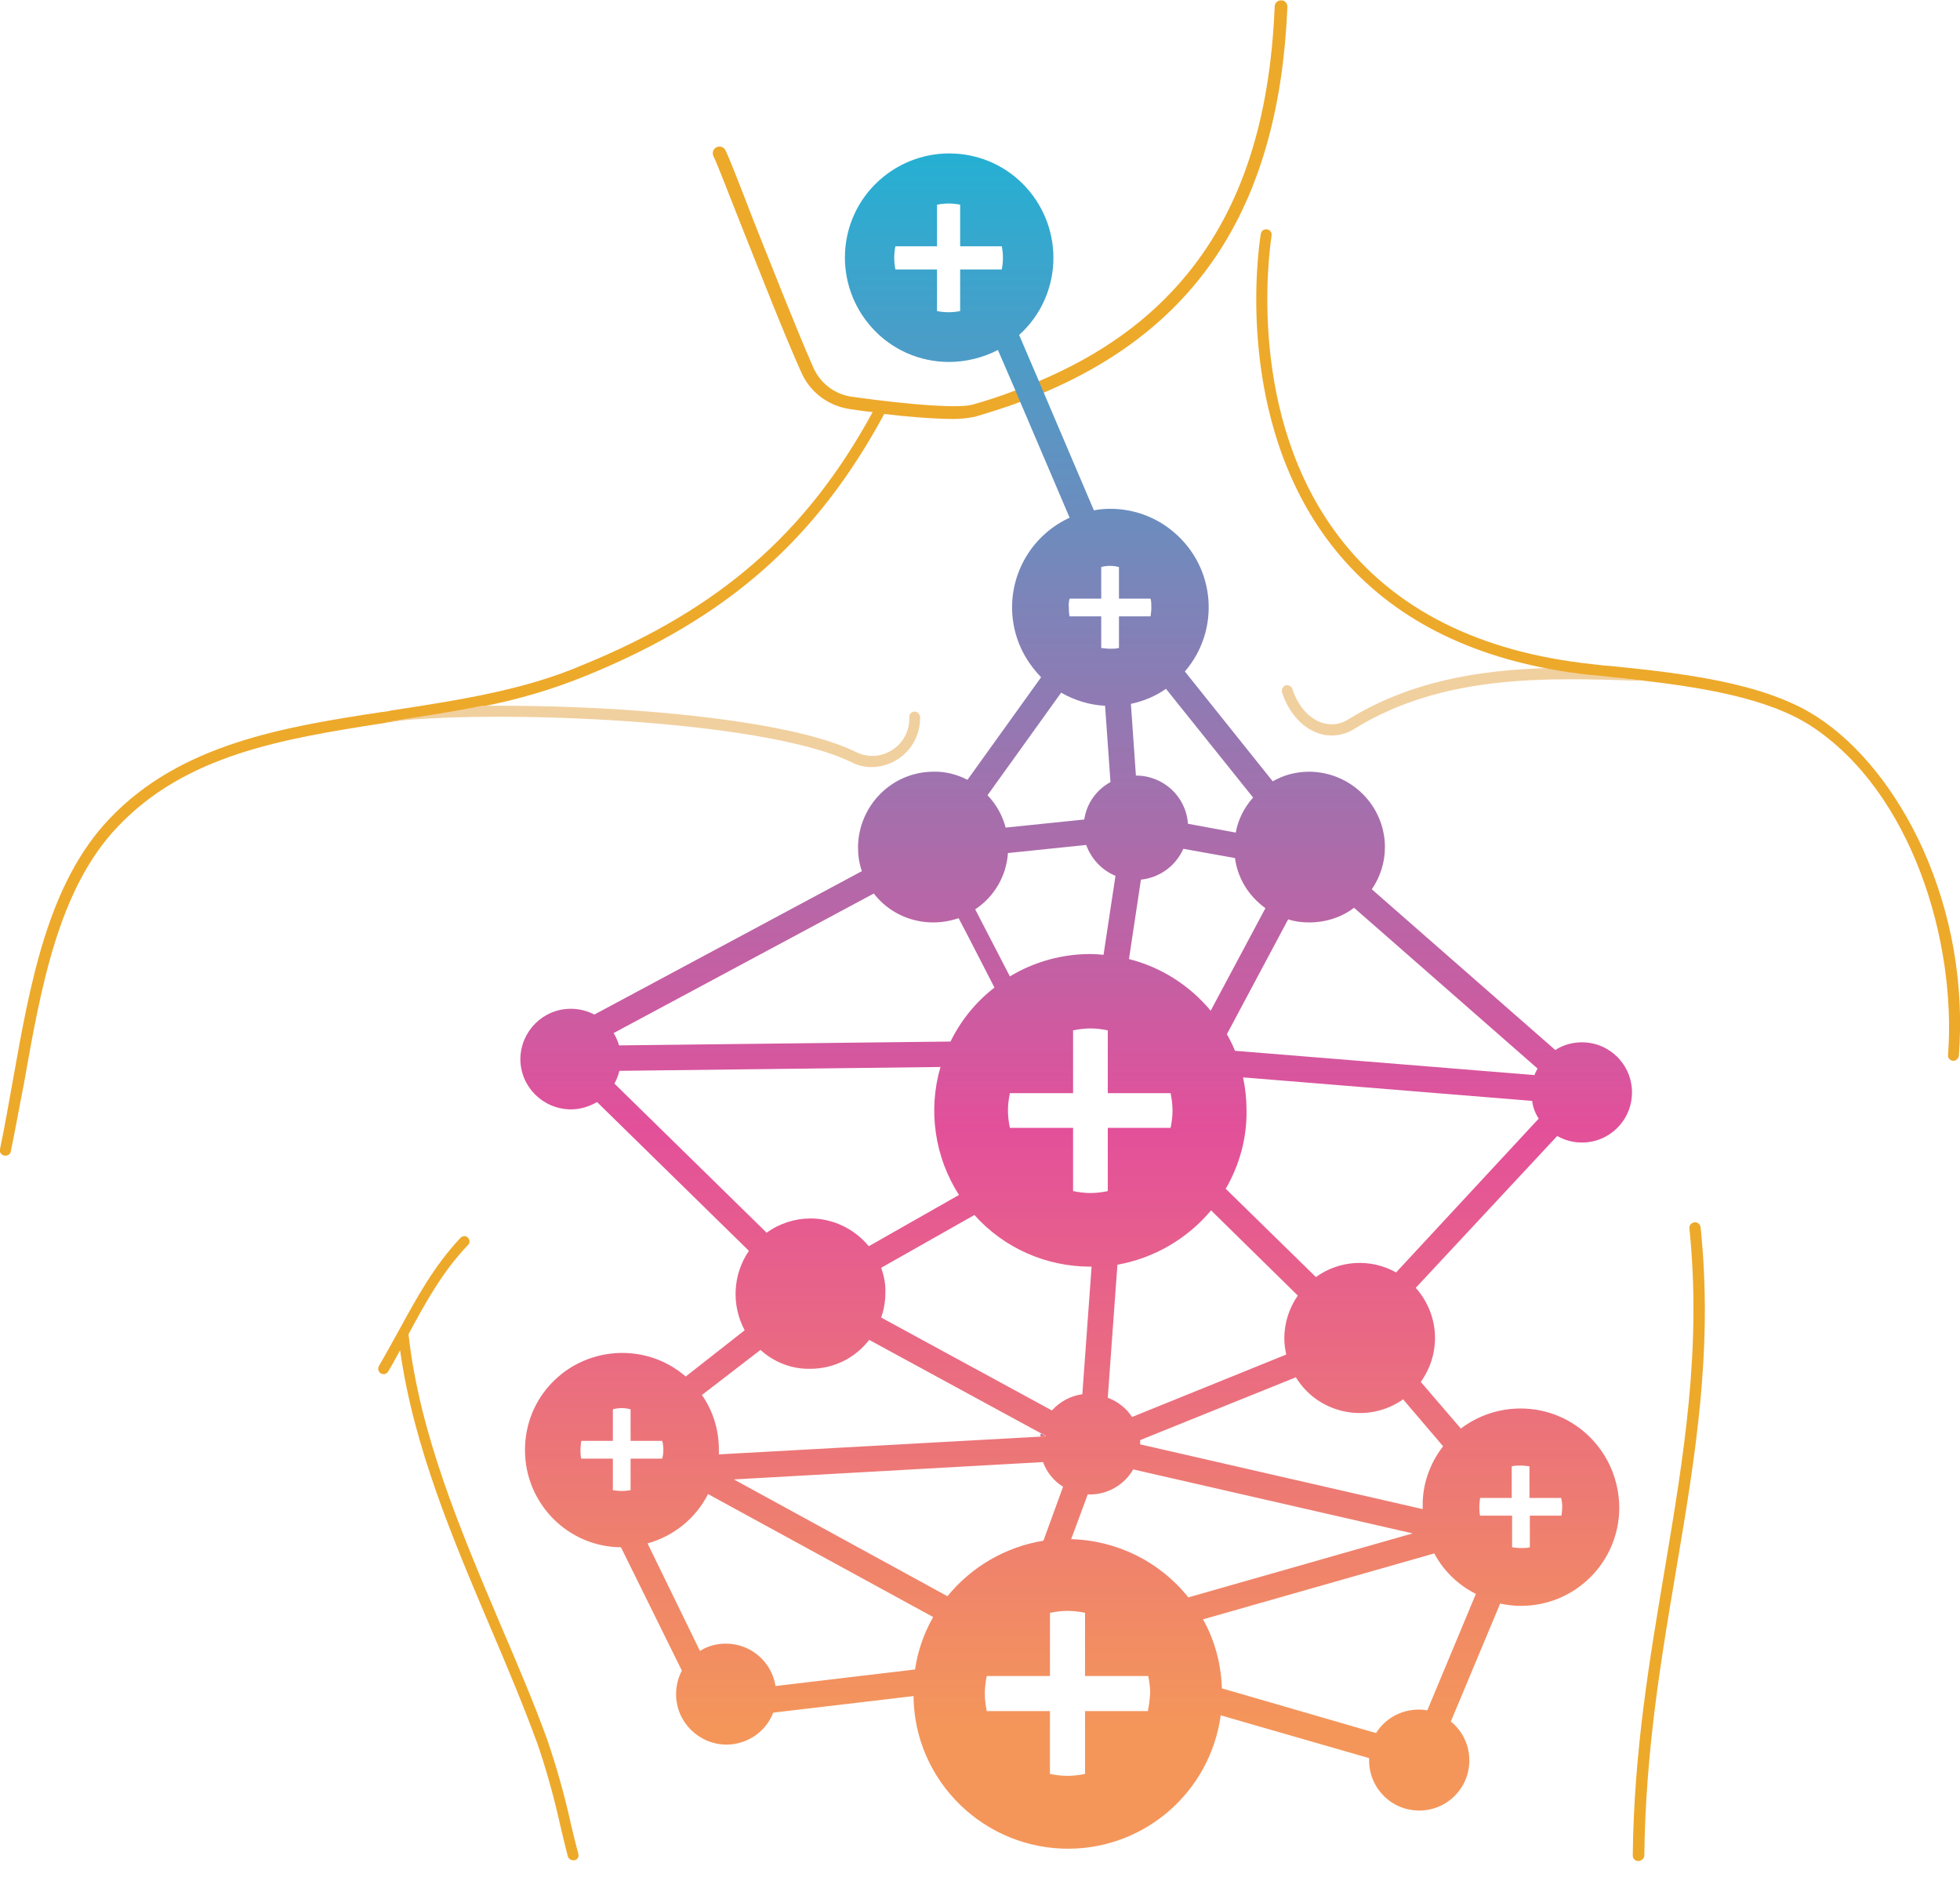 <?xml version="1.0" encoding="utf-8"?>
<!-- Generator: Adobe Illustrator 26.0.2, SVG Export Plug-In . SVG Version: 6.00 Build 0)  -->
<svg version="1.1" id="Layer_1" xmlns="http://www.w3.org/2000/svg" xmlns:xlink="http://www.w3.org/1999/xlink" x="0px" y="0px"
	 viewBox="0 0 508.5 487" style="enable-background:new 0 0 508.5 487;" xml:space="preserve">
<style type="text/css">
	.st0{fill:#EDA92A;}
	.st1{fill:#F1D09F;}
	.st2{fill:url(#SVGID_1_);}
	.st3{fill:url(#SVGID_00000145043625391786713360000004404971253830854550_);}
</style>
<g id="f980d19f-2a44-45c2-b948-ac6c9311caf2">
	<g id="f60a1046-10a7-4055-b9b6-361fa0a96625">
		<path class="st0" d="M334,1.8c-2.1,50.5-22.4,82.8-63.3,100.1h0c-2,0.8-4,1.7-6.1,2.4c-3.7,1.4-7.6,2.6-11.6,3.8
			c-1.9,0.4-3.9,0.6-5.9,0.6c-5.9-0.1-11.8-0.6-17.7-1.3c-17.6,32.6-40.7,52.9-77.1,67.8c-8.8,3.6-17.9,6.3-27.3,8.1
			c-7.6,1.6-15.4,2.7-23,3.9c-0.8,0.1-1.6,0.2-2.4,0.4c0,0-0.1,0-0.1,0c-26.5,4.1-51.3,8.3-68.9,26.8c-15.5,16.2-20,41.9-24.4,66.8
			C5,287.2,4,293,2.8,298.7c-0.1,0.7-0.7,1.1-1.4,1.1c-0.1,0-0.2,0-0.3,0c-0.8-0.2-1.3-0.9-1.1-1.7c0,0,0,0,0,0
			c1.2-5.7,2.2-11.5,3.3-17.6c4.5-25.3,9.1-51.4,25.2-68.2c18.3-19.2,44.8-23.7,70.7-27.6h0.1c0.8-0.1,1.5-0.2,2.3-0.4
			c16.9-2.6,34.3-5.2,49.6-11.8c35.5-14.5,58.1-34.2,75.2-65.6c-2.1-0.2-4.1-0.5-6.1-0.8c-5.6-0.9-10.3-4.5-12.5-9.7
			c-4.2-9.3-10.5-25.4-15.6-38.2c-3.4-8.6-6.3-16.1-7.1-17.7c-0.4-0.8-0.1-1.9,0.8-2.3c0.8-0.4,1.9-0.1,2.3,0.8
			c0.9,1.7,3.7,8.9,7.2,18c5.1,12.8,11.4,28.8,15.5,38.1c1.7,4.1,5.4,7.1,9.9,7.8c16.5,2.3,27.9,3,31.4,2.1
			c3.9-1.1,7.6-2.3,11.2-3.7c2.1-0.8,4.1-1.6,6.1-2.4c16.3-6.9,29-16.1,38.6-27.9c14-17.2,21.4-39.8,22.6-69.3
			c0-0.9,0.8-1.7,1.8-1.6C333.3,0.1,334,0.8,334,1.8L334,1.8z"/>
		<path class="st0" d="M149.1,482.6c-0.1,0-0.2,0-0.4,0c-0.6,0-1.2-0.4-1.4-1.1c-0.7-2.7-1.4-5.5-2-8.2c-1.6-7.1-3.5-14.1-5.9-21
			c-3.5-9.6-7.6-19.4-12-29.7c-9.9-23.3-20.1-47.3-23.6-72.3c-1,1.8-2,3.7-3.1,5.5c-0.2,0.4-0.7,0.7-1.2,0.7c-0.2,0-0.5-0.1-0.7-0.2
			c-0.6-0.4-0.9-1.2-0.5-1.9c1.8-3.1,3.5-6.2,5.1-9.1c4.8-8.8,9.3-17,16.1-24.2c0.5-0.5,1.4-0.6,1.9,0c0.5,0.5,0.6,1.4,0,1.9
			c-6.5,6.8-10.9,14.7-15.4,23.1c0,0,0,0.1,0,0.2c2.9,25.9,13.6,51,23.9,75.3c4.4,10.3,8.6,20.1,12.1,29.8c2.4,7,4.4,14.1,6,21.3
			c0.6,2.7,1.3,5.4,2,8.1C150.3,481.6,149.9,482.4,149.1,482.6C149.1,482.6,149.1,482.6,149.1,482.6z"/>
		<path class="st1" d="M425.6,176.5c-0.2,0.1-0.4,0.1-0.6,0.1c-23.7-0.8-50.6-1.7-73.5,12.4c-1.8,1.2-3.9,1.8-6,1.8
			c-1.3,0-2.6-0.2-3.8-0.7c-4.1-1.5-7.5-5.5-9.1-10.5c-0.2-0.7,0.2-1.5,0.9-1.8c0.7-0.2,1.5,0.2,1.8,0.9l0,0
			c1.3,4.2,4.1,7.5,7.4,8.7c2.4,0.9,5.1,0.6,7.3-0.9c16.3-10,34.3-12.7,51.8-13.2c3.5,0.7,7.2,1.2,10.9,1.6c1.6,0.2,3.3,0.4,5.1,0.5
			C420.3,176,423,176.2,425.6,176.5z"/>
		<path class="st0" d="M508.2,273.9c-0.1,0.7-0.7,1.3-1.4,1.3h-0.1c-0.8-0.1-1.4-0.7-1.3-1.5c2.2-29.5-9.4-68.3-35.6-85.4
			c-11.3-7.3-28.6-10-44.1-11.8c-2.7-0.3-5.3-0.6-7.9-0.9c-1.7-0.2-3.4-0.4-5.1-0.5c-3.8-0.4-7.4-0.9-10.9-1.6
			c-24.6-4.6-43.6-15.5-56.6-32.4c-24.8-32.3-18.9-75.6-18.1-80.4c0.1-0.8,0.8-1.3,1.6-1.2s1.3,0.8,1.2,1.6c0,0,0,0,0,0
			c-0.7,4.7-6.5,46.9,17.6,78.3c14.3,18.7,36.4,29.8,65.6,32.9c1.6,0.2,3.3,0.4,5,0.5c17.5,1.8,39.3,4.1,53.2,13.1
			c11,7.1,20.8,19.4,27.6,34.4C506.4,237.1,509.6,255.5,508.2,273.9z"/>
		<path class="st0" d="M425,482.8L425,482.8c-0.8,0-1.4-0.7-1.4-1.4c0,0,0,0,0,0c0.3-27.2,4.4-51.1,8.3-74.3
			c4.9-29.3,9.6-57.1,6.4-88.4c-0.1-0.8,0.5-1.5,1.3-1.6s1.5,0.5,1.6,1.3c3.3,31.7-1.4,59.6-6.4,89.2c-3.9,23.1-7.9,46.9-8.2,73.9
			C426.5,482.2,425.8,482.8,425,482.8z"/>
		<path class="st1" d="M238.7,186v0.2c0.1,6.9-5.4,12.6-12.3,12.8c-0.1,0-0.1,0-0.2,0c-1.9,0-3.7-0.4-5.4-1.3
			c-22.9-11.2-94.4-13.8-121.2-10.3c0.8-0.1,1.6-0.2,2.4-0.4c7.6-1.2,15.4-2.3,23-3.9c11.3-0.1,24.1,0.2,36.5,1
			c16.4,1.1,46.1,3.9,60.6,11c3,1.5,6.5,1.3,9.3-0.5c2.9-1.8,4.6-5,4.5-8.4l0-0.2c0-0.8,0.6-1.4,1.4-1.4S238.6,185.3,238.7,186
			L238.7,186L238.7,186z"/>
		
			<linearGradient id="SVGID_1_" gradientUnits="userSpaceOnUse" x1="279.209" y1="70.667" x2="279.209" y2="510.173" gradientTransform="matrix(1 0 0 -1 0 550)">
			<stop  offset="7.150000e-02" style="stop-color:#F4965A"/>
			<stop  offset="0.424" style="stop-color:#E3509A"/>
			<stop  offset="1" style="stop-color:#25B0D3"/>
		</linearGradient>
		<path class="st2" d="M394.5,365.4c-5.6,0-11,1.8-15.5,5.2l-10.4-12.1c2.4-3.3,3.7-7.3,3.7-11.4c0-4.8-1.8-9.4-5-13l36.7-39.4
			c1.9,1.1,4.1,1.7,6.4,1.7c7.2,0,13-5.8,13-13s-5.8-13-13-13c0,0,0,0,0,0c-2.5,0-4.9,0.7-6.9,2l-47.6-41.7c2.2-3.2,3.4-7,3.4-10.9
			c0-10.8-8.8-19.5-19.6-19.6c-3.3,0-6.6,0.8-9.5,2.5l-22.8-28.5c9.2-10.7,8-26.8-2.7-36c-4.6-4-10.5-6.2-16.6-6.2
			c-1.4,0-2.9,0.1-4.3,0.4l-13-30.5h0l-1.3-3.1l-5.1-11.9c11.1-10,11.9-27.1,1.9-38.2s-27.1-11.9-38.2-1.9
			c-11.1,10-11.9,27.1-1.9,38.2c5.1,5.7,12.4,8.9,20,8.9c4.4,0,8.8-1.1,12.7-3.1l4.5,10.4l1.3,3.1l12.8,30
			c-12.8,5.9-18.5,21-12.6,33.9c1.3,2.8,3.1,5.3,5.2,7.5l-19.1,26.6c-2.7-1.4-5.8-2.2-8.8-2.1c-10.8,0-19.5,8.8-19.6,19.6
			c0,2.1,0.3,4.2,1,6.2l-69.4,37.2c-1.9-1-4-1.5-6.1-1.5c-7.2,0-13,5.8-13.1,13c0,7.2,5.8,13,13,13.1c0,0,0.1,0,0.1,0
			c2.4,0,4.7-0.7,6.8-1.9l39.4,38.6c-4.2,6.1-4.6,14.1-1.1,20.6l-15.3,12c-10.5-9.1-26.5-7.9-35.6,2.6c-4,4.6-6.1,10.4-6.1,16.5
			c0,13.8,11.1,25.1,24.9,25.2l15.8,32c-1,1.9-1.5,4-1.5,6.1c0,7.2,5.8,13,13,13.1c5.4,0,10.3-3.3,12.2-8.3l36.4-4.3
			c0.2,22.1,18.4,39.8,40.5,39.6c19.8-0.2,36.5-14.9,39.2-34.6l38.5,11.1c0,0.2,0,0.4,0,0.6c0,7.2,5.8,13,13,13s13-5.8,13-13
			c0-3.9-1.7-7.6-4.8-10.1l12.8-30.6c1.8,0.4,3.6,0.6,5.4,0.6c14.1,0,25.5-11.4,25.5-25.5C420,376.8,408.6,365.4,394.5,365.4
			L394.5,365.4z M259.9,69.9h-10.8v10.8c-1,0.2-2,0.3-3,0.3c-1,0-2-0.1-3-0.3V69.9h-10.8c-0.4-2-0.4-4,0-6h10.8V53.1
			c1-0.2,2-0.3,3-0.3c1,0,2,0.1,3,0.3v10.8h10.8C260.3,65.9,260.3,67.9,259.9,69.9z M374.4,375.2c-3.5,4.5-5.4,10-5.3,15.6
			c0,0.2,0,0.5,0,0.7l-73.3-16.8v-0.2c0-0.3,0-0.6,0-0.9l40.4-16.3c5.6,9.2,17.7,12,26.8,6.4c0.3-0.2,0.7-0.4,1-0.7L374.4,375.2z
			 M228.6,328.9l24.2-13.7c7.7,8.6,18.6,13.4,30.1,13.4h0.3l-2.4,33.1c-3,0.4-5.8,1.9-7.9,4.2l-44.3-24.1c0.7-2,1.1-4.1,1.1-6.3
			C229.8,333.3,229.4,331.1,228.6,328.9L228.6,328.9z M282.9,309.5c-1.5,0-3-0.2-4.5-0.5v-16.4H262c-0.3-1.5-0.5-3-0.5-4.5
			c0-1.5,0.2-3.1,0.5-4.5h16.4v-16.3c1.5-0.3,3-0.5,4.5-0.5c1.5,0,3.1,0.2,4.5,0.5v16.3h16.3c0.3,1.5,0.5,3,0.5,4.5
			c0,1.5-0.2,3-0.5,4.5h-16.3V309C286,309.3,284.5,309.5,282.9,309.5L282.9,309.5z M289.9,328.1L289.9,328.1
			c9.5-1.7,18.1-6.7,24.3-14.1l22.5,22.1c-2.3,3.3-3.5,7.2-3.5,11.1c0,1.4,0.2,2.8,0.5,4.2l-40,16.2c-1.5-2.3-3.7-4-6.3-5
			L289.9,328.1z M362.2,330.1c-6.6-3.7-14.7-3.2-20.8,1.2L318,308.4c3.6-6.2,5.5-13.2,5.4-20.3c0-2.9-0.3-5.8-0.9-8.6l75,6.1
			c0.2,1.7,0.8,3.2,1.7,4.6L362.2,330.1z M334.2,238.5c1.8,0.6,3.7,0.8,5.5,0.8c4.2,0,8.3-1.3,11.6-3.8l47.6,41.7
			c-0.3,0.6-0.6,1.1-0.8,1.7l-77.7-6.3c-0.6-1.5-1.3-2.9-2.1-4.3L334.2,238.5z M328.3,235.6l-14.2,26.6
			c-5.5-6.6-12.9-11.3-21.2-13.4l3.1-20.6c4.8-0.5,9-3.5,11-8l13.4,2.4v0C321.1,227.9,324,232.5,328.3,235.6L328.3,235.6z
			 M325.1,206.9c-2.3,2.6-3.9,5.7-4.5,9.1l-12.4-2.3c-0.5-7.1-6.4-12.5-13.5-12.5h0l-1.3-18.6c3.3-0.7,6.4-2,9.1-3.9L325.1,206.9z
			 M277.5,155.3h8.2v-8.2c0.7-0.2,1.5-0.3,2.3-0.3c0.8,0,1.5,0.1,2.3,0.3v8.2h8.2c0.2,0.7,0.2,1.5,0.2,2.3c0,0.8-0.1,1.6-0.2,2.3
			h-8.2v8.2c-0.8,0.2-1.5,0.2-2.3,0.2c-0.8,0-1.5-0.1-2.3-0.2v-8.2h-8.2c-0.2-0.8-0.2-1.5-0.2-2.3
			C277.2,156.8,277.3,156.1,277.5,155.3L277.5,155.3z M275.3,179.7c3.5,2,7.4,3.2,11.4,3.4l1.4,19.8c-3.7,2-6.2,5.6-6.8,9.7
			l-20.4,2.1c-0.8-3.1-2.4-6-4.7-8.4L275.3,179.7z M261.5,221.3l20.3-2.1c1.3,3.6,4.1,6.6,7.6,8l-3.1,20.5c-1.1-0.1-2.3-0.2-3.4-0.2
			c-7.4,0-14.6,2-20.9,5.8c-4.1-7.9-7-13.5-9-17.4C258,232.6,261.1,227.2,261.5,221.3L261.5,221.3z M226.7,231.8
			c3.7,4.8,9.4,7.5,15.4,7.5c2.3,0,4.5-0.4,6.6-1.1c2.6,4.9,5.9,11.4,9.3,18c-4.8,3.7-8.7,8.5-11.4,14l-86,1
			c-0.3-1.1-0.8-2.2-1.4-3.2L226.7,231.8z M159.4,281.1c0.6-1,1-2.2,1.3-3.3l83.3-1c-3.3,11.2-1.5,23.4,4.8,33.2l-23.4,13.3
			c-3.7-4.5-9.3-7.2-15.1-7.2c-4.1,0-8.1,1.3-11.4,3.7L159.4,281.1z M197.3,350.2c3.5,3.2,8.1,5,12.9,4.9c6,0,11.6-2.7,15.3-7.5
			l44.5,24.2l1.4,0.8l-1.5,0.1l-83.4,4.6c0-0.4,0-0.9,0-1.3c0-5-1.5-10-4.4-14.1L197.3,350.2z M163.6,386.6
			c-0.8,0.1-1.5,0.2-2.3,0.2c-0.8,0-1.5-0.1-2.3-0.2v-8.2h-8.2c-0.2-0.8-0.2-1.5-0.2-2.3c0-0.8,0.1-1.5,0.2-2.3h8.2v-8.2
			c0.8-0.2,1.5-0.3,2.3-0.3c0.8,0,1.5,0.1,2.3,0.3v8.2h8.2c0.2,0.7,0.3,1.5,0.3,2.3c0,0.8-0.1,1.6-0.3,2.3h-8.2L163.6,386.6z
			 M237.4,433.1l-36.2,4.3c-1-6.3-6.4-11-12.9-11c-2.4,0-4.7,0.6-6.7,1.9L168,400.4c6.8-1.9,12.5-6.5,15.7-12.8l58.4,31.9
			C239.7,423.7,238.1,428.3,237.4,433.1L237.4,433.1z M245.8,414.1l-55.4-30.3l80.2-4.5c1,2.7,2.8,4.9,5.2,6.4l-5.1,14
			C260.9,401.3,252.1,406.4,245.8,414.1L245.8,414.1z M297.8,443.9h-16.3v16.3c-1.5,0.3-3,0.5-4.6,0.5c-1.5,0-3-0.2-4.5-0.5v-16.3
			H256c-0.3-1.5-0.5-3-0.5-4.6c0-1.5,0.2-3,0.5-4.5h16.4v-16.4c1.5-0.3,3-0.5,4.5-0.5c1.5,0,3.1,0.2,4.6,0.5v16.4h16.4
			c0.3,1.5,0.5,3,0.5,4.5C298.3,440.8,298.1,442.4,297.8,443.9L297.8,443.9z M277.9,399.3l4.3-11.6c0.2,0,0.4,0,0.6,0
			c4.6,0,8.9-2.5,11.2-6.5l72.5,16.6l-58.2,16.6C300.9,405.1,289.7,399.6,277.9,399.3L277.9,399.3z M370.3,443.7
			c-5.2-0.9-10.5,1.4-13.3,5.9l-40-11.6c-0.2-6.3-1.8-12.4-4.9-17.9l60-17.1c2.4,4.5,6.2,8.2,10.8,10.5L370.3,443.7z M405.1,393.2
			h-8.2v8.2c-0.7,0.2-1.5,0.2-2.3,0.2c-0.8,0-1.6-0.1-2.3-0.2v-8.2H384c-0.2-0.8-0.2-1.5-0.2-2.3c0-0.8,0.1-1.5,0.2-2.3h8.2v-8.2
			c0.8-0.2,1.5-0.2,2.3-0.2c0.8,0,1.5,0.1,2.3,0.2v8.2h8.2c0.2,0.7,0.3,1.5,0.3,2.3C405.3,391.6,405.2,392.4,405.1,393.2
			L405.1,393.2z"/>
		
			<linearGradient id="SVGID_00000026870330639544955680000000914739192761920672_" gradientUnits="userSpaceOnUse" x1="270.645" y1="177.256" x2="270.645" y2="178.117" gradientTransform="matrix(1 0 0 -1 0 550)">
			<stop  offset="7.150000e-02" style="stop-color:#F4965A"/>
			<stop  offset="0.424" style="stop-color:#E3509A"/>
			<stop  offset="1" style="stop-color:#25B0D3"/>
		</linearGradient>
		<path style="fill:url(#SVGID_00000026870330639544955680000000914739192761920672_);" d="M271.4,372.7l-1.5,0.1
			c0-0.3,0.1-0.6,0.1-0.9L271.4,372.7z"/>
	</g>
</g>
</svg>
